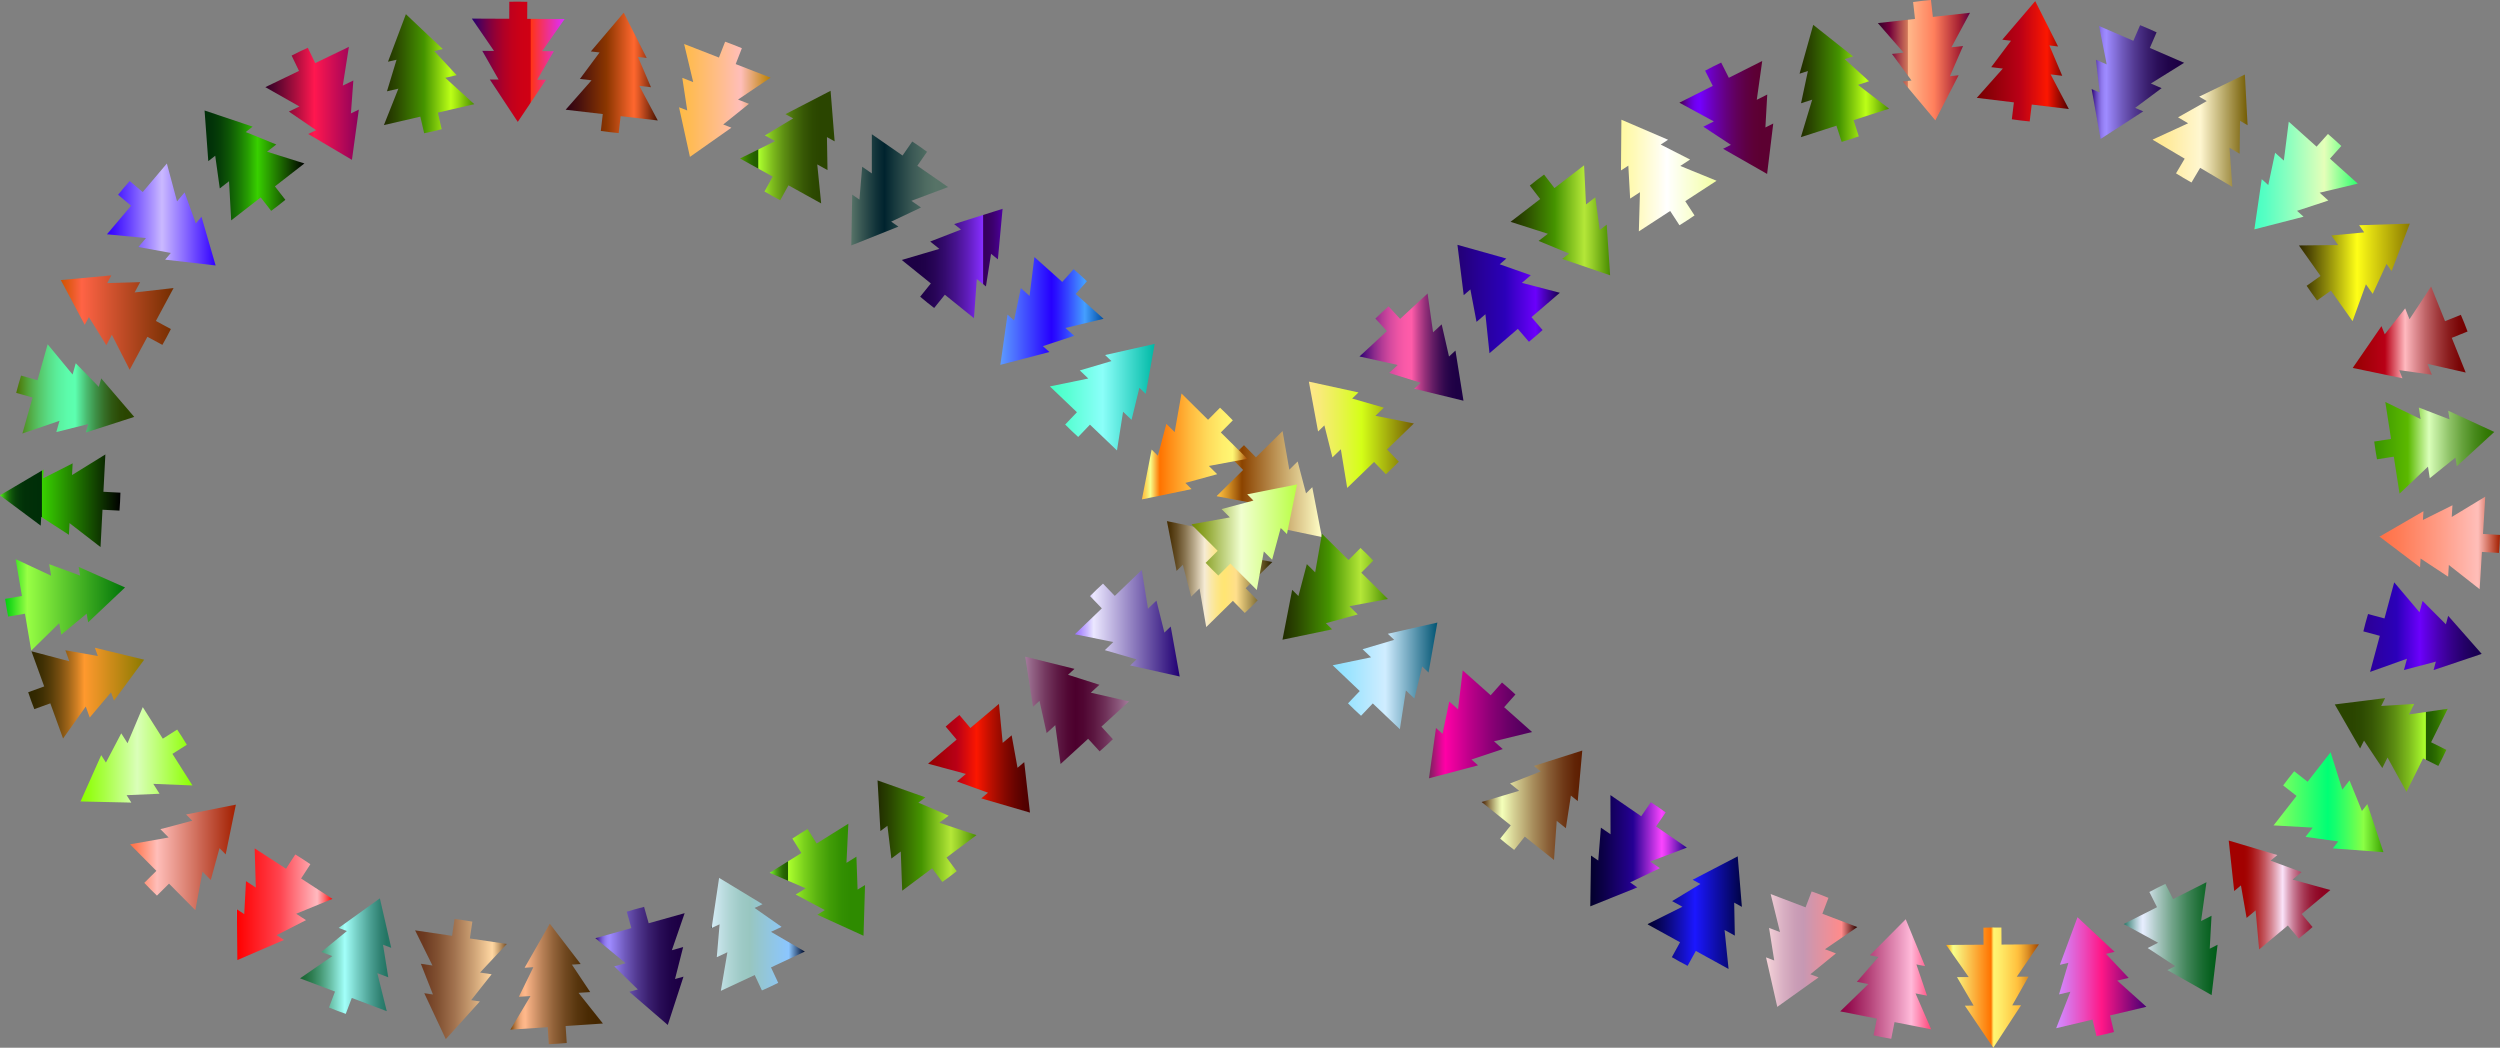 <?xml version="1.0" encoding="utf-8"?>
<svg version="1.1" id="Layer_1" xmlns="http://www.w3.org/2000/svg" xmlns:xlink="http://www.w3.org/1999/xlink" x="0px" y="0px"
	 viewBox="0 0 5000 2095.46" enable-background="new 0 0 5000 2095.46" xml:space="preserve">
<rect x="0" y="0" width="5000" height="2095.46" fill="#808080" stroke="none"/>
<g>
	<linearGradient id="SVGID_1_" gradientUnits="userSpaceOnUse" x1="56.393" y1="1386.215" x2="288.342" y2="1386.215">
		<stop  offset="0" style="stop-color:#2E2600"/>
		<stop  offset="0.059" style="stop-color:#332901"/>
		<stop  offset="0.126" style="stop-color:#403004"/>
		<stop  offset="0.197" style="stop-color:#573D09"/>
		<stop  offset="0.27" style="stop-color:#774E10"/>
		<stop  offset="0.346" style="stop-color:#A06519"/>
		<stop  offset="0.422" style="stop-color:#D18024"/>
		<stop  offset="0.485" style="stop-color:#FF992E"/>
		<stop  offset="1" style="stop-color:#8B7A00"/>
	</linearGradient>
	<path fill="url(#SVGID_1_)" d="M126.143,1476.951l-25.481-70.291l-32.013,11.605c-7.835-20.647-5.04-12.937-12.256-33.808
		l32.013-11.605l-25.481-70.291l75.807,19.994l-7.988-22.035l64.994,11.484l-5.991-16.526l98.596,23.913l-60.289,81.76
		l-5.991-16.526l-42.548,50.434l-7.988-22.035L126.143,1476.951z"/>
	<linearGradient id="SVGID_2_" gradientUnits="userSpaceOnUse" x1="161.072" y1="1509.723" x2="384.92" y2="1509.723">
		<stop  offset="0" style="stop-color:#FFA48B"/>
		<stop  offset="0" style="stop-color:#FF815C"/>
		<stop  offset="0.003" style="stop-color:#8CFF00"/>
		<stop  offset="0.074" style="stop-color:#94FF13"/>
		<stop  offset="0.219" style="stop-color:#A9FF46"/>
		<stop  offset="0.423" style="stop-color:#CBFF96"/>
		<stop  offset="0.506" style="stop-color:#DAFFB9"/>
		<stop  offset="1" style="stop-color:#8CFF00"/>
	</linearGradient>
	<path fill="url(#SVGID_2_)" d="M384.919,1570.89l-40.047-63.138l28.755-18.239c-11.549-18.823-7.156-11.897-19.261-30.367
		l-28.755,18.239l-40.047-63.138l-30.522,72.214l-12.554-19.792l-30.646,58.454l-9.415-14.844l-41.354,92.644l101.559,2.274
		l-9.415-14.844l65.923-2.837l-12.554-19.792L384.919,1570.89z"/>
	<linearGradient id="SVGID_3_" gradientUnits="userSpaceOnUse" x1="260.105" y1="1714.815" x2="471.759" y2="1714.815">
		<stop  offset="0" style="stop-color:#FFA48B"/>
		<stop  offset="0" style="stop-color:#FF815C"/>
		<stop  offset="0.003" style="stop-color:#FF7045"/>
		<stop  offset="0.057" style="stop-color:#FF7D58"/>
		<stop  offset="0.165" style="stop-color:#FF9F8A"/>
		<stop  offset="0.256" style="stop-color:#FFBEB9"/>
		<stop  offset="1" style="stop-color:#A21F00"/>
	</linearGradient>
	<path fill="url(#SVGID_3_)" d="M390.699,1820.365l-52.638-53.097l-24.182,23.973c-15.78-15.45-10.006-9.625-25.317-25.538
		l24.182-23.974l-52.638-53.097l77.196-13.681l-16.501-16.645l63.809-16.865l-12.376-12.484l99.525-19.693l-20.391,99.517
		l-12.376-12.484l-17.441,63.637l-16.501-16.645L390.699,1820.365z"/>
	<linearGradient id="SVGID_4_" gradientUnits="userSpaceOnUse" x1="473.737" y1="1808.409" x2="664.894" y2="1808.409">
		<stop  offset="0" style="stop-color:#8BBCFF"/>
		<stop  offset="0" style="stop-color:#5C9CFF"/>
		<stop  offset="0.003" style="stop-color:#FF0000"/>
		<stop  offset="0.35" style="stop-color:#FF343D"/>
		<stop  offset="0.454" style="stop-color:#FF4550"/>
		<stop  offset="0.84" style="stop-color:#FFB9BF"/>
		<stop  offset="0.86" style="stop-color:#FFA8AE"/>
		<stop  offset="0.902" style="stop-color:#FF7C80"/>
		<stop  offset="0.959" style="stop-color:#FF3637"/>
		<stop  offset="1" style="stop-color:#FF0000"/>
	</linearGradient>
	<path fill="url(#SVGID_4_)" d="M664.894,1797.752l-62.704-40.723l18.547-28.558c-18.339-12.303-11.461-7.836-30.158-19.586
		l-18.547,28.558l-62.704-40.723l2.325,78.365l-19.656-12.766l-3.518,65.907l-14.742-9.574l0.987,101.45l93.279-40.229
		l-14.742-9.574l58.752-30.035l-19.656-12.766L664.894,1797.752z"/>
	<linearGradient id="SVGID_5_" gradientUnits="userSpaceOnUse" x1="600.072" y1="1912.215" x2="782.466" y2="1912.215">
		<stop  offset="0.003" style="stop-color:#1A6633"/>
		<stop  offset="0.053" style="stop-color:#1F6C3B"/>
		<stop  offset="0.13" style="stop-color:#2E7D51"/>
		<stop  offset="0.224" style="stop-color:#469874"/>
		<stop  offset="0.332" style="stop-color:#68BEA5"/>
		<stop  offset="0.451" style="stop-color:#92EEE3"/>
		<stop  offset="0.491" style="stop-color:#A2FFFA"/>
		<stop  offset="0.61" style="stop-color:#7BD4CB"/>
		<stop  offset="0.767" style="stop-color:#4CA194"/>
		<stop  offset="0.884" style="stop-color:#2F8171"/>
		<stop  offset="0.948" style="stop-color:#247564"/>
	</linearGradient>
	<path fill="url(#SVGID_5_)" d="M773.541,2022.388l-69.92-26.483l-12.062,31.844c-20.766-7.513-13.097-4.609-33.629-12.738
		l12.061-31.844l-69.92-26.483l64.569-44.466l-21.918-8.302l51.068-41.811l-16.439-6.227l82.394-59.197l22.72,99.011l-16.439-6.226
		l10.523,65.139l-21.918-8.302L773.541,2022.388z"/>
	<linearGradient id="SVGID_6_" gradientUnits="userSpaceOnUse" x1="830.2" y1="1958.11" x2="1013.692" y2="1958.11">
		<stop  offset="0.003" style="stop-color:#66331A"/>
		<stop  offset="0.101" style="stop-color:#6D3B21"/>
		<stop  offset="0.252" style="stop-color:#825132"/>
		<stop  offset="0.438" style="stop-color:#A37450"/>
		<stop  offset="0.648" style="stop-color:#D0A578"/>
		<stop  offset="0.84" style="stop-color:#FFD7A2"/>
		<stop  offset="0.865" style="stop-color:#F0C894"/>
		<stop  offset="0.914" style="stop-color:#C8A06F"/>
		<stop  offset="0.982" style="stop-color:#875F35"/>
		<stop  offset="1" style="stop-color:#754D24"/>
	</linearGradient>
	<path fill="url(#SVGID_6_)" d="M1013.692,1887.888l-73.96-10.957l4.99-33.684c-21.794-3.562-13.682-2.36-35.572-5.27l-4.99,33.684
		l-73.96-10.957l34.705,70.299l-23.185-3.435l24.211,61.4l-17.389-2.576l43.089,91.85l68.099-75.378l-17.389-2.576l40.939-51.748
		l-23.185-3.435L1013.692,1887.888z"/>
	<linearGradient id="SVGID_7_" gradientUnits="userSpaceOnUse" x1="1020.738" y1="1967.9" x2="1205.828" y2="1967.9">
		<stop  offset="0" style="stop-color:#733E00"/>
		<stop  offset="0.018" style="stop-color:#8E551B"/>
		<stop  offset="0.049" style="stop-color:#B67943"/>
		<stop  offset="0.079" style="stop-color:#D69462"/>
		<stop  offset="0.108" style="stop-color:#EDA879"/>
		<stop  offset="0.136" style="stop-color:#FAB486"/>
		<stop  offset="0.161" style="stop-color:#FFB88B"/>
		<stop  offset="0.2" style="stop-color:#EFAB7F"/>
		<stop  offset="0.335" style="stop-color:#BB8359"/>
		<stop  offset="0.468" style="stop-color:#916239"/>
		<stop  offset="0.596" style="stop-color:#704820"/>
		<stop  offset="0.719" style="stop-color:#58360E"/>
		<stop  offset="0.832" style="stop-color:#4A2B04"/>
		<stop  offset="0.929" style="stop-color:#452700"/>
	</linearGradient>
	<path fill="url(#SVGID_7_)" d="M1205.828,2047.059l-74.604,4.936l2.248,33.977c-22.011,1.786-13.828,1.245-35.882,2.374
		l-2.248-33.977l-74.604,4.936l40.28-67.26l-23.387,1.547l29.099-59.239l-17.54,1.161l50.38-88.062l61.776,80.641l-17.54,1.161
		l36.618,54.891l-23.387,1.547L1205.828,2047.059z"/>
	<linearGradient id="SVGID_8_" gradientUnits="userSpaceOnUse" x1="1190.693" y1="1931.813" x2="1369.311" y2="1931.813">
		<stop  offset="0" style="stop-color:#2B0073"/>
		<stop  offset="0.018" style="stop-color:#411B8E"/>
		<stop  offset="0.049" style="stop-color:#6243B6"/>
		<stop  offset="0.079" style="stop-color:#7C62D6"/>
		<stop  offset="0.108" style="stop-color:#8F79ED"/>
		<stop  offset="0.136" style="stop-color:#9A86FA"/>
		<stop  offset="0.161" style="stop-color:#9E8BFF"/>
		<stop  offset="0.2" style="stop-color:#937FEF"/>
		<stop  offset="0.335" style="stop-color:#6F59BB"/>
		<stop  offset="0.468" style="stop-color:#523991"/>
		<stop  offset="0.596" style="stop-color:#3B2070"/>
		<stop  offset="0.719" style="stop-color:#2A0E58"/>
		<stop  offset="0.832" style="stop-color:#20044A"/>
		<stop  offset="0.929" style="stop-color:#1D0045"/>
	</linearGradient>
	<path fill="url(#SVGID_8_)" d="M1369.311,1826.327l-71.995,20.17l-9.186-32.789c-21.351,5.64-13.454,3.427-34.627,9.701
		l9.186,32.789l-71.995,20.17l60.366,50.024l-22.569,6.323l47.153,46.181l-16.927,4.742l76.811,66.28l31.423-96.602l-16.927,4.742
		l16.266-63.948l-22.569,6.323L1369.311,1826.327z"/>
	<linearGradient id="SVGID_9_" gradientUnits="userSpaceOnUse" x1="1423.254" y1="1868.737" x2="1609.704" y2="1868.737">
		<stop  offset="0" style="stop-color:#003945"/>
		<stop  offset="3.021906e-04" style="stop-color:#0A414D"/>
		<stop  offset="8.149197e-04" style="stop-color:#255864"/>
		<stop  offset="0.002" style="stop-color:#507D88"/>
		<stop  offset="0.002" style="stop-color:#8DB0BA"/>
		<stop  offset="0.003" style="stop-color:#D4ECF6"/>
		<stop  offset="0.036" style="stop-color:#CDE7EF"/>
		<stop  offset="0.186" style="stop-color:#B0D5D5"/>
		<stop  offset="0.316" style="stop-color:#9ECAC6"/>
		<stop  offset="0.41" style="stop-color:#98C6C0"/>
		<stop  offset="0.827" style="stop-color:#8BC6FF"/>
		<stop  offset="0.994" style="stop-color:#000D2E"/>
	</linearGradient>
	<path fill="url(#SVGID_9_)" d="M1609.704,1903.128l-67.72,31.689l14.432,30.842c-19.86,9.657-12.432,6.181-32.571,15.241
		l-14.432-30.842l-67.72,31.689l13.108-77.296l-21.229,9.934l5.603-65.762l-15.922,7.45l14.965-100.345l86.842,52.706l-15.922,7.45
		l54.05,37.848l-21.229,9.934L1609.704,1903.128z"/>
	<linearGradient id="SVGID_10_" gradientUnits="userSpaceOnUse" x1="1539.308" y1="1759.454" x2="1730.077" y2="1759.454">
		<stop  offset="0" style="stop-color:#80FF2E"/>
		<stop  offset="0.034" style="stop-color:#63CE20"/>
		<stop  offset="0.068" style="stop-color:#4BA515"/>
		<stop  offset="0.101" style="stop-color:#39850C"/>
		<stop  offset="0.132" style="stop-color:#2C6E05"/>
		<stop  offset="0.162" style="stop-color:#246101"/>
		<stop  offset="0.188" style="stop-color:#215C00"/>
		<stop  offset="0.198" style="stop-color:#ACFF2E"/>
		<stop  offset="0.222" style="stop-color:#A4F82B"/>
		<stop  offset="0.363" style="stop-color:#7AD11C"/>
		<stop  offset="0.5" style="stop-color:#59B210"/>
		<stop  offset="0.63" style="stop-color:#419D07"/>
		<stop  offset="0.752" style="stop-color:#339002"/>
		<stop  offset="0.855" style="stop-color:#2E8B00"/>
	</linearGradient>
	<path fill="url(#SVGID_10_)" d="M1696.7,1647.412l-63.44,39.567l-18.02-28.893c-18.91,11.406-11.951,7.066-30.512,19.03
		l18.02,28.893l-63.44,39.567l71.98,31.07l-19.887,12.403l58.22,31.089l-14.915,9.302l92.328,42.056l3.045-101.539l-14.915,9.302
		l-2.337-65.943l-19.887,12.403L1696.7,1647.412z"/>
	<linearGradient id="SVGID_11_" gradientUnits="userSpaceOnUse" x1="1755.069" y1="1671.097" x2="1952.926" y2="1671.097">
		<stop  offset="0" style="stop-color:#212B00"/>
		<stop  offset="0.141" style="stop-color:#2B4900"/>
		<stop  offset="0.444" style="stop-color:#459400"/>
		<stop  offset="0.741" style="stop-color:#B4E738"/>
		<stop  offset="0.817" style="stop-color:#98CF2A"/>
		<stop  offset="0.98" style="stop-color:#519405"/>
		<stop  offset="1" style="stop-color:#488C00"/>
	</linearGradient>
	<path fill="url(#SVGID_11_)" d="M1952.926,1670.28l-59.868,44.787l20.398,27.266c-17.484,13.491-10.917,8.578-28.795,21.541
		l-20.398-27.266l-59.868,44.787l-2.871-78.347l-18.767,14.04l-7.876-65.529l-14.076,10.53l-5.736-101.292l95.739,33.961
		l-14.076,10.53l60.613,26.077l-18.767,14.04L1952.926,1670.28z"/>
	<linearGradient id="SVGID_12_" gradientUnits="userSpaceOnUse" x1="1856.152" y1="1516.477" x2="2059.944" y2="1516.477">
		<stop  offset="0" style="stop-color:#940000"/>
		<stop  offset="0.035" style="stop-color:#990003"/>
		<stop  offset="0.281" style="stop-color:#B90016"/>
		<stop  offset="0.478" style="stop-color:#FC1700"/>
		<stop  offset="0.506" style="stop-color:#EE1500"/>
		<stop  offset="0.633" style="stop-color:#B50E00"/>
		<stop  offset="0.75" style="stop-color:#880800"/>
		<stop  offset="0.854" style="stop-color:#680400"/>
		<stop  offset="0.941" style="stop-color:#540100"/>
		<stop  offset="1" style="stop-color:#4D0000"/>
	</linearGradient>
	<path fill="url(#SVGID_12_)" d="M1997.9,1407.752l-57.134,48.227l-21.964-26.021c-17.086,13.991-10.819,8.701-27.48,23.195
		l21.964,26.021l-57.134,48.227l75.681,20.464l-17.91,15.118l62.065,22.45l-13.433,11.339l97.39,28.43l-11.497-100.932
		l-13.433,11.339l-11.737-64.932l-17.91,15.118L1997.9,1407.752z"/>
	<linearGradient id="SVGID_13_" gradientUnits="userSpaceOnUse" x1="2050.348" y1="1420.662" x2="2258.002" y2="1420.662">
		<stop  offset="0" style="stop-color:#A37B9B"/>
		<stop  offset="0.066" style="stop-color:#926385"/>
		<stop  offset="0.196" style="stop-color:#74385F"/>
		<stop  offset="0.314" style="stop-color:#5E1A44"/>
		<stop  offset="0.414" style="stop-color:#510733"/>
		<stop  offset="0.485" style="stop-color:#4C002D"/>
		<stop  offset="0.561" style="stop-color:#500632"/>
		<stop  offset="0.663" style="stop-color:#5C1741"/>
		<stop  offset="0.778" style="stop-color:#70325A"/>
		<stop  offset="0.904" style="stop-color:#8B597C"/>
		<stop  offset="1" style="stop-color:#A37B9B"/>
	</linearGradient>
	<path fill="url(#SVGID_13_)" d="M2258.002,1402.836l-55.18,50.452l22.978,25.131c-16.074,15.143-10.021,9.609-26.54,24.265
		l-22.977-25.131l-55.179,50.451l-10.553-77.686l-17.298,15.815l-14.275-64.438l-12.973,11.862l-15.658-100.239l98.612,24.393
		l-12.973,11.862l62.881,19.997l-17.298,15.815L2258.002,1402.836z"/>
	<linearGradient id="SVGID_14_" gradientUnits="userSpaceOnUse" x1="2149.74" y1="1246.509" x2="2359.393" y2="1246.509">
		<stop  offset="0" style="stop-color:#B0FF8B"/>
		<stop  offset="0" style="stop-color:#8CFF5C"/>
		<stop  offset="0.003" style="stop-color:#9A73FF"/>
		<stop  offset="0.04" style="stop-color:#A886FF"/>
		<stop  offset="0.116" style="stop-color:#CAB8FF"/>
		<stop  offset="0.179" style="stop-color:#EBE7FF"/>
		<stop  offset="1" style="stop-color:#210073"/>
	</linearGradient>
	<path fill="url(#SVGID_14_)" d="M2283.511,1140.001l-53.919,51.796l-23.59-24.557c-16.152,15.06-10.238,9.378-25.933,24.912
		l23.59,24.557l-53.919,51.796l76.839,15.562l-16.903,16.237l63.379,18.418l-12.677,12.178l99.015,22.117l-17.955-99.985
		l-12.677,12.178l-15.883-64.044l-16.902,16.237L2283.511,1140.001z"/>
	<linearGradient id="SVGID_15_" gradientUnits="userSpaceOnUse" x1="2333.831" y1="1148.167" x2="2544.646" y2="1148.167">
		<stop  offset="0" style="stop-color:#452C00"/>
		<stop  offset="0.035" style="stop-color:#4D350A"/>
		<stop  offset="0.095" style="stop-color:#644D25"/>
		<stop  offset="0.171" style="stop-color:#887450"/>
		<stop  offset="0.262" style="stop-color:#BAAB8D"/>
		<stop  offset="0.358" style="stop-color:#F6EBD4"/>
		<stop  offset="0.363" style="stop-color:#F6EBD0"/>
		<stop  offset="0.42" style="stop-color:#FAE8A8"/>
		<stop  offset="0.472" style="stop-color:#FDE68B"/>
		<stop  offset="0.517" style="stop-color:#FEE579"/>
		<stop  offset="0.549" style="stop-color:#FFE573"/>
		<stop  offset="0.657" style="stop-color:#FFDF8B"/>
		<stop  offset="0.994" style="stop-color:#2E2400"/>
	</linearGradient>
	<path fill="url(#SVGID_15_)" d="M2544.646,1124.001l-53.281,52.452l23.889,24.266c-15.505,15.725-9.66,9.972-25.626,25.228
		l-23.889-24.266l-53.281,52.452l-13.411-77.244l-16.703,16.443l-16.641-63.868l-12.527,12.332l-19.344-99.593l99.445,20.74
		l-12.527,12.332l63.575,17.664l-16.702,16.443L2544.646,1124.001z"/>
	<linearGradient id="SVGID_16_" gradientUnits="userSpaceOnUse" x1="2433.06" y1="968.12" x2="2643.812" y2="968.12">
		<stop  offset="0" style="stop-color:#FC9C01"/>
		<stop  offset="0" style="stop-color:#2B1400"/>
		<stop  offset="0" style="stop-color:#2E2500"/>
		<stop  offset="0.003" style="stop-color:#FFBF3D"/>
		<stop  offset="0.041" style="stop-color:#F3B237"/>
		<stop  offset="0.111" style="stop-color:#D39026"/>
		<stop  offset="0.204" style="stop-color:#A15A0B"/>
		<stop  offset="0.241" style="stop-color:#8B4300"/>
		<stop  offset="1" style="stop-color:#FFFFC7"/>
	</linearGradient>
	<path fill="url(#SVGID_16_)" d="M2565.12,862.124l-53.229,52.505l-23.913-24.243c-15.952,15.272-10.113,9.513-25.602,25.253
		l23.913,24.243l-53.229,52.505l77.038,14.544l-16.686,16.459l63.617,17.578l-12.515,12.344l99.298,20.806l-19.276-99.739
		l-12.515,12.344l-16.728-63.828l-16.686,16.459L2565.12,862.124z"/>
	<linearGradient id="SVGID_17_" gradientUnits="userSpaceOnUse" x1="2617.707" y1="869.525" x2="2827.763" y2="869.525">
		<stop  offset="0" style="stop-color:#FFA48B"/>
		<stop  offset="0" style="stop-color:#FF815C"/>
		<stop  offset="0.003" style="stop-color:#FFE78B"/>
		<stop  offset="0.109" style="stop-color:#F8EB78"/>
		<stop  offset="0.323" style="stop-color:#E5F546"/>
		<stop  offset="0.503" style="stop-color:#D4FF17"/>
		<stop  offset="1" style="stop-color:#735C03"/>
	</linearGradient>
	<path fill="url(#SVGID_17_)" d="M2827.763,846.931l-53.76,51.962l23.665,24.484c-15.648,15.583-9.751,9.883-25.857,24.992
		l-23.665-24.484l-53.76,51.962l-12.702-77.363l-16.853,16.289l-16.055-64.018l-12.639,12.217l-18.431-99.766l99.25,21.65
		l-12.639,12.217l63.411,18.246l-16.853,16.289L2827.763,846.931z"/>
	<linearGradient id="SVGID_18_" gradientUnits="userSpaceOnUse" x1="2718.949" y1="694.215" x2="2926.946" y2="694.215">
		<stop  offset="0" style="stop-color:#2B0073"/>
		<stop  offset="0.068" style="stop-color:#5C157F"/>
		<stop  offset="0.146" style="stop-color:#8D2B8C"/>
		<stop  offset="0.223" style="stop-color:#B63C96"/>
		<stop  offset="0.298" style="stop-color:#D64A9F"/>
		<stop  offset="0.371" style="stop-color:#ED54A4"/>
		<stop  offset="0.44" style="stop-color:#FA5AA8"/>
		<stop  offset="0.5" style="stop-color:#FF5CA9"/>
		<stop  offset="0.565" style="stop-color:#C74590"/>
		<stop  offset="0.632" style="stop-color:#943079"/>
		<stop  offset="0.699" style="stop-color:#691F67"/>
		<stop  offset="0.763" style="stop-color:#481158"/>
		<stop  offset="0.824" style="stop-color:#30084D"/>
		<stop  offset="0.881" style="stop-color:#220247"/>
		<stop  offset="0.929" style="stop-color:#1D0045"/>
	</linearGradient>
	<path fill="url(#SVGID_18_)" d="M2855.156,587l-54.901,50.755l-23.116-25.004c-16.438,14.748-10.416,9.181-26.405,24.411
		l23.115,25.004l-54.901,50.755l76.527,17.03l-17.21,15.911l63.014,19.627l-12.907,11.933l98.573,24.008l-16.038-100.31
		L2898,713.052l-14.654-64.336l-17.21,15.911L2855.156,587z"/>
	<linearGradient id="SVGID_19_" gradientUnits="userSpaceOnUse" x1="2914.879" y1="598.031" x2="3119.669" y2="598.031">
		<stop  offset="0" style="stop-color:#230075"/>
		<stop  offset="0.233" style="stop-color:#270099"/>
		<stop  offset="0.466" style="stop-color:#2B00B9"/>
		<stop  offset="0.765" style="stop-color:#6C00FC"/>
		<stop  offset="0.772" style="stop-color:#6602F6"/>
		<stop  offset="1" style="stop-color:#17004D"/>
	</linearGradient>
	<path fill="url(#SVGID_19_)" d="M3119.669,585.536l-56.712,48.723l22.19,25.828c-16.534,14.639-10.313,9.295-27.276,23.434
		l-22.19-25.828l-56.711,48.723l-8.148-77.975l-17.778,15.274l-12.277-64.848l-13.333,11.455l-12.554-100.675l97.812,27.427
		l-13.333,11.455l62.233,21.93l-17.778,15.274L3119.669,585.536z"/>
	<linearGradient id="SVGID_20_" gradientUnits="userSpaceOnUse" x1="3021.117" y1="440.612" x2="3220.236" y2="440.612">
		<stop  offset="0" style="stop-color:#212B00"/>
		<stop  offset="0.141" style="stop-color:#2B4900"/>
		<stop  offset="0.444" style="stop-color:#459400"/>
		<stop  offset="0.741" style="stop-color:#B4E738"/>
		<stop  offset="0.817" style="stop-color:#98CF2A"/>
		<stop  offset="0.98" style="stop-color:#519405"/>
		<stop  offset="1" style="stop-color:#488C00"/>
	</linearGradient>
	<path fill="url(#SVGID_20_)" d="M3168.175,330.585l-59.275,45.57l-20.754-26.996c-17.706,13.197-11.205,8.199-28.509,21.918
		l20.754,26.996l-59.275,45.57l74.669,23.895l-18.582,14.285l60.976,25.258l-13.936,10.714l95.991,32.843l-6.881-101.351
		l-13.936,10.714l-8.762-65.399l-18.582,14.285L3168.175,330.585z"/>
	<linearGradient id="SVGID_21_" gradientUnits="userSpaceOnUse" x1="3241.947" y1="351.086" x2="3433.129" y2="351.086">
		<stop  offset="0" style="stop-color:#FFA48B"/>
		<stop  offset="0" style="stop-color:#FF815C"/>
		<stop  offset="0.003" style="stop-color:#FFF9A2"/>
		<stop  offset="0.126" style="stop-color:#FFFAB5"/>
		<stop  offset="0.374" style="stop-color:#FFFDE7"/>
		<stop  offset="0.481" style="stop-color:#FFFFFF"/>
		<stop  offset="1" style="stop-color:#F3FFA2"/>
	</linearGradient>
	<path fill="url(#SVGID_21_)" d="M3433.129,361.529l-62.653,40.801l18.582,28.534c-18.324,12.326-11.451,7.85-30.134,19.624
		l-18.582-28.534l-62.653,40.801l2.228-78.368l-19.64,12.79l-3.6-65.902l-14.73,9.593l0.86-101.451l93.329,40.113l-14.73,9.593
		l58.789,29.961l-19.64,12.79L3433.129,361.529z"/>
	<linearGradient id="SVGID_22_" gradientUnits="userSpaceOnUse" x1="3358.758" y1="234.927" x2="3546.51" y2="234.927">
		<stop  offset="0" style="stop-color:#450039"/>
		<stop  offset="0.022" style="stop-color:#4D005C"/>
		<stop  offset="0.058" style="stop-color:#59008D"/>
		<stop  offset="0.093" style="stop-color:#6200B6"/>
		<stop  offset="0.127" style="stop-color:#6900D6"/>
		<stop  offset="0.16" style="stop-color:#6F00ED"/>
		<stop  offset="0.192" style="stop-color:#7200FA"/>
		<stop  offset="0.219" style="stop-color:#7300FF"/>
		<stop  offset="0.287" style="stop-color:#6F00DB"/>
		<stop  offset="0.396" style="stop-color:#6900A8"/>
		<stop  offset="0.503" style="stop-color:#64007D"/>
		<stop  offset="0.606" style="stop-color:#61005C"/>
		<stop  offset="0.704" style="stop-color:#5E0044"/>
		<stop  offset="0.796" style="stop-color:#5D0036"/>
		<stop  offset="0.874" style="stop-color:#5C0031"/>
	</linearGradient>
	<path fill="url(#SVGID_22_)" d="M3524.445,121.969l-66.783,33.618l-15.311-30.415c-19.871,9.634-12.546,5.947-32.12,16.169
		l15.311,30.415l-66.783,33.618l68.847,37.503l-20.935,10.538l55.143,36.268l-15.701,7.904l88.108,50.299l12.29-100.838
		l-15.701,7.904l3.685-65.881l-20.935,10.538L3524.445,121.969z"/>
	<linearGradient id="SVGID_23_" gradientUnits="userSpaceOnUse" x1="3599.112" y1="166.736" x2="3778.237" y2="166.736">
		<stop  offset="0" style="stop-color:#212B00"/>
		<stop  offset="0.141" style="stop-color:#2B4900"/>
		<stop  offset="0.444" style="stop-color:#459400"/>
		<stop  offset="0.741" style="stop-color:#BCFF17"/>
		<stop  offset="0.812" style="stop-color:#A0E311"/>
		<stop  offset="0.965" style="stop-color:#599D03"/>
		<stop  offset="1" style="stop-color:#488C00"/>
	</linearGradient>
	<path fill="url(#SVGID_23_)" d="M3778.237,217.327l-71.143,22.995l10.473,32.401c-20.909,7.104-13.106,4.582-34.217,11.06
		l-10.473-32.401l-71.143,22.995l22.646-75.057l-22.302,7.208l13.761-64.55l-16.726,5.406l27.363-97.695l79.59,63.125l-16.727,5.406
		l48.907,44.294l-22.302,7.208L3778.237,217.327z"/>
	<linearGradient id="SVGID_24_" gradientUnits="userSpaceOnUse" x1="3755.687" y1="120.379" x2="3940.031" y2="120.379">
		<stop  offset="0" style="stop-color:#2E0029"/>
		<stop  offset="0.127" style="stop-color:#73003A"/>
		<stop  offset="0.32" style="stop-color:#D07659"/>
		<stop  offset="0.333" style="stop-color:#FFB78A"/>
		<stop  offset="0.611" style="stop-color:#FF7F5C"/>
		<stop  offset="0.883" style="stop-color:#A62133"/>
		<stop  offset="1" style="stop-color:#5C0044"/>
		<stop  offset="1" style="stop-color:#721629"/>
	</linearGradient>
	<path fill="url(#SVGID_24_)" d="M3940.031,25.523l-74.303,8.317L3861.939,0c-21.981,2.129-13.831,1.217-35.737,4l3.788,33.84
		l-74.303,8.317l51.526,59.089l-23.292,2.607l39.104,53.169l-17.469,1.955l65.14,77.78l46.563-90.284l-17.469,1.955l26.347-60.495
		l-23.292,2.607L3940.031,25.523z"/>
	<linearGradient id="SVGID_25_" gradientUnits="userSpaceOnUse" x1="3953.565" y1="122.557" x2="4137.7" y2="122.557">
		<stop  offset="0" style="stop-color:#750000"/>
		<stop  offset="0.233" style="stop-color:#99000C"/>
		<stop  offset="0.466" style="stop-color:#B90016"/>
		<stop  offset="0.765" style="stop-color:#FC1700"/>
		<stop  offset="0.772" style="stop-color:#F61502"/>
		<stop  offset="1" style="stop-color:#4D0000"/>
	</linearGradient>
	<path fill="url(#SVGID_25_)" d="M4137.7,218.122l-74.219-9.035l-4.115,33.802c-21.959-2.342-13.818-1.35-35.697-4.346l4.115-33.802
		l-74.219-9.035l52.094-58.588l-23.266-2.832l39.616-52.788l-17.449-2.124l65.889-77.147l45.688,90.73l-17.45-2.124l25.762,60.747
		l-23.266-2.832L4137.7,218.122z"/>
	<linearGradient id="SVGID_26_" gradientUnits="userSpaceOnUse" x1="4183.285" y1="164.156" x2="4368.282" y2="164.156">
		<stop  offset="0" style="stop-color:#2B0073"/>
		<stop  offset="0.018" style="stop-color:#411B8E"/>
		<stop  offset="0.049" style="stop-color:#6243B6"/>
		<stop  offset="0.079" style="stop-color:#7C62D6"/>
		<stop  offset="0.108" style="stop-color:#8F79ED"/>
		<stop  offset="0.136" style="stop-color:#9A86FA"/>
		<stop  offset="0.161" style="stop-color:#9E8BFF"/>
		<stop  offset="0.2" style="stop-color:#937FEF"/>
		<stop  offset="0.335" style="stop-color:#6F59BB"/>
		<stop  offset="0.468" style="stop-color:#523991"/>
		<stop  offset="0.596" style="stop-color:#3B2070"/>
		<stop  offset="0.719" style="stop-color:#2A0E58"/>
		<stop  offset="0.832" style="stop-color:#20044A"/>
		<stop  offset="0.929" style="stop-color:#1D0045"/>
	</linearGradient>
	<path fill="url(#SVGID_26_)" d="M4368.282,125.604l-68.615-29.7l13.526-31.25c-20.134-9.074-12.607-5.816-33.001-14.285
		l-13.527,31.25l-68.615-29.7l15.357,76.88l-21.51-9.31l7.519,65.571l-16.132-6.983l17.885,99.866l85.268-55.216l-16.132-6.983
		l52.922-39.409l-21.509-9.31L4368.282,125.604z"/>
	<linearGradient id="SVGID_27_" gradientUnits="userSpaceOnUse" x1="4305.009" y1="261.4" x2="4495.156" y2="261.4">
		<stop  offset="0" style="stop-color:#FFA48B"/>
		<stop  offset="0" style="stop-color:#FF815C"/>
		<stop  offset="0.003" style="stop-color:#FFE78B"/>
		<stop  offset="0.169" style="stop-color:#FFEB9E"/>
		<stop  offset="0.503" style="stop-color:#FFF7D0"/>
		<stop  offset="1" style="stop-color:#735C03"/>
	</linearGradient>
	<path fill="url(#SVGID_27_)" d="M4464.656,373.766l-64.349-38.071l-17.339,29.307c-19.172-10.96-12.113-6.784-30.949-18.311
		l17.339-29.307l-64.349-38.071l71.232-32.746l-20.172-11.934l57.476-32.443l-15.129-8.951l91.317-44.206l5.421,101.439
		l-15.129-8.951l-0.792,65.979l-20.172-11.934L4464.656,373.766z"/>
	<linearGradient id="SVGID_28_" gradientUnits="userSpaceOnUse" x1="4508.749" y1="351.031" x2="4715.564" y2="351.031">
		<stop  offset="0" style="stop-color:#B0FF8B"/>
		<stop  offset="0" style="stop-color:#8CFF5C"/>
		<stop  offset="0.003" style="stop-color:#45FFC4"/>
		<stop  offset="0.111" style="stop-color:#58FFC3"/>
		<stop  offset="0.33" style="stop-color:#8BFFBF"/>
		<stop  offset="0.64" style="stop-color:#DBFFBA"/>
		<stop  offset="0.676" style="stop-color:#E5FFB9"/>
		<stop  offset="1" style="stop-color:#2EFF6D"/>
	</linearGradient>
	<path fill="url(#SVGID_28_)" d="M4715.564,367.258l-55.645-49.938l22.744-25.343c-16.214-14.993-10.11-9.516-26.763-24.018
		l-22.744,25.343l-55.645-49.938l-9.832,77.78l-17.443-15.654l-13.676,64.568l-13.083-11.741l-14.728,100.38l98.381-25.306
		l-13.083-11.741l62.693-20.579l-17.444-15.654L4715.564,367.258z"/>
	<linearGradient id="SVGID_29_" gradientUnits="userSpaceOnUse" x1="4597.85" y1="544.784" x2="4819.647" y2="544.784">
		<stop  offset="0" style="stop-color:#2E2600"/>
		<stop  offset="0.098" style="stop-color:#504904"/>
		<stop  offset="0.312" style="stop-color:#A5A20D"/>
		<stop  offset="0.525" style="stop-color:#FFFF17"/>
		<stop  offset="0.652" style="stop-color:#DFDA11"/>
		<stop  offset="1" style="stop-color:#8B7A00"/>
	</linearGradient>
	<path fill="url(#SVGID_29_)" d="M4705.094,642.267l-43.227-61.005l-27.784,19.687c-13.035-17.826-8.293-11.135-20.791-29.341
		l27.784-19.687l-43.227-61.005l78.395-0.847l-13.551-19.124l65.71-6.182l-10.163-14.343l101.406-3.119l-36.421,94.831
		l-10.163-14.343l-27.632,59.919l-13.551-19.124L4705.094,642.267z"/>
	<linearGradient id="SVGID_30_" gradientUnits="userSpaceOnUse" x1="4705.463" y1="664.779" x2="4935.095" y2="664.779">
		<stop  offset="0" style="stop-color:#940000"/>
		<stop  offset="0.035" style="stop-color:#990003"/>
		<stop  offset="0.281" style="stop-color:#B90016"/>
		<stop  offset="0.457" style="stop-color:#FFB9BF"/>
		<stop  offset="0.513" style="stop-color:#EA9CA2"/>
		<stop  offset="0.632" style="stop-color:#C06568"/>
		<stop  offset="0.743" style="stop-color:#A0393B"/>
		<stop  offset="0.841" style="stop-color:#881A1B"/>
		<stop  offset="0.923" style="stop-color:#7A0707"/>
		<stop  offset="0.978" style="stop-color:#750000"/>
	</linearGradient>
	<path fill="url(#SVGID_30_)" d="M4931.403,745.077l-27.9-69.367l31.592-12.707c-7.934-20.609-4.874-13-13.419-33.363
		l-31.592,12.707l-27.9-69.367l-43.144,65.46l-8.746-21.745l-40.764,51.908l-6.56-16.309l-57.509,83.581l99.453,20.701l-6.56-16.309
		l65.34,9.196l-8.746-21.745L4931.403,745.077z"/>
	<linearGradient id="SVGID_31_" gradientUnits="userSpaceOnUse" x1="4748.455" y1="895.614" x2="4988.591" y2="895.614">
		<stop  offset="0" style="stop-color:#3A9400"/>
		<stop  offset="0.035" style="stop-color:#3E9900"/>
		<stop  offset="0.281" style="stop-color:#5BB900"/>
		<stop  offset="0.457" style="stop-color:#DAFFB9"/>
		<stop  offset="0.503" style="stop-color:#C4EEA2"/>
		<stop  offset="0.625" style="stop-color:#8FC368"/>
		<stop  offset="0.738" style="stop-color:#65A13B"/>
		<stop  offset="0.838" style="stop-color:#47891B"/>
		<stop  offset="0.922" style="stop-color:#357A07"/>
		<stop  offset="0.978" style="stop-color:#2E7500"/>
	</linearGradient>
	<path fill="url(#SVGID_31_)" d="M4799.1,987.262l-11.477-73.881l-33.648,5.227c-3.715-21.769-2.456-13.665-5.52-35.534
		l33.648-5.227l-11.477-73.881l70.542,34.21l-3.598-23.16l61.568,23.778l-2.698-17.37l92.151,42.442l-74.897,68.628l-2.698-17.37
		l-51.459,41.302l-3.598-23.16L4799.1,987.262z"/>
	<linearGradient id="SVGID_32_" gradientUnits="userSpaceOnUse" x1="4759.12" y1="1085.856" x2="5000" y2="1085.856">
		<stop  offset="0" style="stop-color:#FFA48B"/>
		<stop  offset="0" style="stop-color:#FF815C"/>
		<stop  offset="0.003" style="stop-color:#FF7045"/>
		<stop  offset="0.175" style="stop-color:#FF7D58"/>
		<stop  offset="0.524" style="stop-color:#FF9F8A"/>
		<stop  offset="0.818" style="stop-color:#FFBEB9"/>
		<stop  offset="1" style="stop-color:#A21F00"/>
	</linearGradient>
	<path fill="url(#SVGID_32_)" d="M4959.312,1178.434l4.523-74.63l33.989,2.06c1.665-22.021,1.168-13.835,2.175-35.895l-33.989-2.06
		l4.523-74.63l-67.036,40.652l1.418-23.395l-59.077,29.427l1.063-17.546l-87.782,50.866l80.982,61.329l1.063-17.546l55.093,36.313
		l1.417-23.395L4959.312,1178.434z"/>
	<linearGradient id="SVGID_33_" gradientUnits="userSpaceOnUse" x1="4726.739" y1="1254.263" x2="4963.413" y2="1254.263">
		<stop  offset="0" style="stop-color:#2C0094"/>
		<stop  offset="0.035" style="stop-color:#2C0099"/>
		<stop  offset="0.281" style="stop-color:#2B00B9"/>
		<stop  offset="0.478" style="stop-color:#6C00FC"/>
		<stop  offset="0.506" style="stop-color:#6500EE"/>
		<stop  offset="0.633" style="stop-color:#4A00B5"/>
		<stop  offset="0.75" style="stop-color:#340088"/>
		<stop  offset="0.854" style="stop-color:#240068"/>
		<stop  offset="0.941" style="stop-color:#1A0054"/>
		<stop  offset="1" style="stop-color:#17004D"/>
	</linearGradient>
	<path fill="url(#SVGID_33_)" d="M4740.173,1343.819l19.446-72.194l-32.879-8.856c5.425-21.407,3.292-13.488,9.353-34.723
		l32.88,8.856l19.446-72.194l50.627,59.86l6.096-22.631l46.652,46.687l4.572-16.973l67.048,76.142l-96.282,32.391l4.572-16.973
		l-63.781,16.907l6.096-22.631L4740.173,1343.819z"/>
	<linearGradient id="SVGID_34_" gradientUnits="userSpaceOnUse" x1="4669.566" y1="1489.956" x2="4895.444" y2="1489.956">
		<stop  offset="0.151" style="stop-color:#2A4500"/>
		<stop  offset="0.233" style="stop-color:#2D4A01"/>
		<stop  offset="0.33" style="stop-color:#375805"/>
		<stop  offset="0.433" style="stop-color:#48700B"/>
		<stop  offset="0.542" style="stop-color:#5F9113"/>
		<stop  offset="0.655" style="stop-color:#7DBB1D"/>
		<stop  offset="0.769" style="stop-color:#A1EF2A"/>
		<stop  offset="0.802" style="stop-color:#ACFF2E"/>
		<stop  offset="0.812" style="stop-color:#215C00"/>
		<stop  offset="0.854" style="stop-color:#246100"/>
		<stop  offset="0.901" style="stop-color:#2E6E00"/>
		<stop  offset="0.952" style="stop-color:#3E8500"/>
		<stop  offset="1" style="stop-color:#53A200"/>
	</linearGradient>
	<path fill="url(#SVGID_34_)" d="M4812.964,1583.7l33.245-66.969l30.5,15.141c10.113-19.632,6.467-12.286,15.99-32.21l-30.5-15.141
		l33.245-66.969l-77.578,11.318l10.421-20.993l-65.874,4.082l7.816-15.745l-100.664,12.642l50.685,88.037l7.816-15.745l36.589,54.91
		l10.422-20.993L4812.964,1583.7z"/>
	<linearGradient id="SVGID_35_" gradientUnits="userSpaceOnUse" x1="4547.185" y1="1604.426" x2="4766.879" y2="1604.426">
		<stop  offset="0" style="stop-color:#B0FF8B"/>
		<stop  offset="0" style="stop-color:#8CFF5C"/>
		<stop  offset="0.494" style="stop-color:#00FF75"/>
		<stop  offset="0.553" style="stop-color:#13FF6E"/>
		<stop  offset="0.673" style="stop-color:#46FF5D"/>
		<stop  offset="0.818" style="stop-color:#8AFF45"/>
		<stop  offset="1" style="stop-color:#3CA200"/>
	</linearGradient>
	<path fill="url(#SVGID_35_)" d="M4547.185,1650.792l45.972-58.964l-26.854-20.937c13.317-17.616,8.274-11.149,22.111-28.359
		l26.854,20.937l45.972-58.964l23.388,74.83l14.411-18.484l24.843,61.146l10.809-13.863l32.19,96.213l-101.302-7.569l10.808-13.863
		l-65.338-9.207l14.411-18.484L4547.185,1650.792z"/>
	<linearGradient id="SVGID_36_" gradientUnits="userSpaceOnUse" x1="4457.457" y1="1789.987" x2="4660.69" y2="1789.987">
		<stop  offset="0.151" style="stop-color:#A20100"/>
		<stop  offset="0.186" style="stop-color:#A40706"/>
		<stop  offset="0.235" style="stop-color:#AA1718"/>
		<stop  offset="0.291" style="stop-color:#B53135"/>
		<stop  offset="0.353" style="stop-color:#C3565E"/>
		<stop  offset="0.42" style="stop-color:#D58592"/>
		<stop  offset="0.489" style="stop-color:#EBBED0"/>
		<stop  offset="0.531" style="stop-color:#FAE3F9"/>
		<stop  offset="0.537" style="stop-color:#F7DCF3"/>
		<stop  offset="0.585" style="stop-color:#DEA9C1"/>
		<stop  offset="0.636" style="stop-color:#C87C96"/>
		<stop  offset="0.689" style="stop-color:#B55671"/>
		<stop  offset="0.743" style="stop-color:#A63753"/>
		<stop  offset="0.798" style="stop-color:#9A1F3B"/>
		<stop  offset="0.858" style="stop-color:#920D2B"/>
		<stop  offset="0.922" style="stop-color:#8D0321"/>
		<stop  offset="1" style="stop-color:#8B001E"/>
	</linearGradient>
	<path fill="url(#SVGID_36_)" d="M4518.264,1898.887l57.408-47.901l21.816,26.145c17.165-13.894,10.868-8.64,27.611-23.039
		l-21.816-26.145l57.408-47.901l-75.563-20.894l17.996-15.016l-61.937-22.802l13.497-11.262l-97.227-28.983l10.923,100.995
		l13.497-11.262l11.367,64.997l17.996-15.016L4518.264,1898.887z"/>
	<linearGradient id="SVGID_37_" gradientUnits="userSpaceOnUse" x1="4247.346" y1="1877.321" x2="4435.133" y2="1877.321">
		<stop  offset="0" style="stop-color:#247564"/>
		<stop  offset="0.068" style="stop-color:#6FA39F"/>
		<stop  offset="0.133" style="stop-color:#B0CCD3"/>
		<stop  offset="0.179" style="stop-color:#D8E4F3"/>
		<stop  offset="0.204" style="stop-color:#E7EEFF"/>
		<stop  offset="0.341" style="stop-color:#B0CBC8"/>
		<stop  offset="0.515" style="stop-color:#72A48A"/>
		<stop  offset="0.673" style="stop-color:#418559"/>
		<stop  offset="0.811" style="stop-color:#1E6F36"/>
		<stop  offset="0.924" style="stop-color:#086120"/>
		<stop  offset="0.997" style="stop-color:#005C18"/>
	</linearGradient>
	<path fill="url(#SVGID_37_)" d="M4247.346,1848.077l66.731-33.721l-15.358-30.392c19.56-10.253,12.24-6.554,32.095-16.219
		l15.358,30.392l66.731-33.721l-10.766,77.656l20.919-10.571l-3.612,65.901l15.689-7.928l-11.925,100.751l-88.395-50.056
		l15.689-7.928l-55.169-36.197l20.919-10.571L4247.346,1848.077z"/>
	<linearGradient id="SVGID_38_" gradientUnits="userSpaceOnUse" x1="4112.317" y1="1953.351" x2="4292.792" y2="1953.351">
		<stop  offset="0" style="stop-color:#8BBCFF"/>
		<stop  offset="0" style="stop-color:#5C9CFF"/>
		<stop  offset="0.003" style="stop-color:#D18BFF"/>
		<stop  offset="0.106" style="stop-color:#D878EC"/>
		<stop  offset="0.314" style="stop-color:#EC48BA"/>
		<stop  offset="0.503" style="stop-color:#FF1787"/>
		<stop  offset="1" style="stop-color:#460073"/>
	</linearGradient>
	<path fill="url(#SVGID_38_)" d="M4112.317,2056.454l72.744-17.276l7.868,33.13c21.56-4.782,13.58-2.887,34.987-8.309l-7.868-33.13
		l72.744-17.276l-58.318-52.397l22.803-5.416l-45.27-48.028l17.103-4.062l-74.101-69.297l-35.259,95.269l17.103-4.062
		l-18.809,63.246l22.804-5.416L4112.317,2056.454z"/>
	<linearGradient id="SVGID_39_" gradientUnits="userSpaceOnUse" x1="3892.333" y1="1975.218" x2="4077.823" y2="1975.218">
		<stop  offset="0" style="stop-color:#FC9C01"/>
		<stop  offset="0.074" style="stop-color:#F7FF8B"/>
		<stop  offset="0.485" style="stop-color:#FF7300"/>
		<stop  offset="0.488" style="stop-color:#FF8913"/>
		<stop  offset="0.497" style="stop-color:#FFB83C"/>
		<stop  offset="0.505" style="stop-color:#FFDA5A"/>
		<stop  offset="0.511" style="stop-color:#FFEE6C"/>
		<stop  offset="0.515" style="stop-color:#FFF673"/>
		<stop  offset="0.594" style="stop-color:#FFE966"/>
		<stop  offset="0.739" style="stop-color:#FFC845"/>
		<stop  offset="0.772" style="stop-color:#FFBF3D"/>
		<stop  offset="0.808" style="stop-color:#F5B237"/>
		<stop  offset="0.876" style="stop-color:#DC9026"/>
		<stop  offset="0.966" style="stop-color:#B35A0B"/>
		<stop  offset="1" style="stop-color:#A24400"/>
	</linearGradient>
	<path fill="url(#SVGID_39_)" d="M3892.333,1889.912l74.765-0.51l-0.232-34.051c22.078-0.48,13.877-0.424,35.96-0.245l0.232,34.051
		l74.765-0.51l-44.192,64.757l23.437-0.16l-32.556,57.412l17.578-0.12l-55.505,84.925l-56.894-84.157l17.578-0.12l-33.303-56.963
		l23.438-0.16L3892.333,1889.912z"/>
	<linearGradient id="SVGID_40_" gradientUnits="userSpaceOnUse" x1="3680.398" y1="1958.041" x2="3862.379" y2="1958.041">
		<stop  offset="0" style="stop-color:#8BBCFF"/>
		<stop  offset="0" style="stop-color:#5C9CFF"/>
		<stop  offset="0.003" style="stop-color:#8B0043"/>
		<stop  offset="0.113" style="stop-color:#971353"/>
		<stop  offset="0.337" style="stop-color:#B7467C"/>
		<stop  offset="0.652" style="stop-color:#E996BD"/>
		<stop  offset="0.781" style="stop-color:#FFB9D9"/>
		<stop  offset="1" style="stop-color:#FF4578"/>
	</linearGradient>
	<path fill="url(#SVGID_40_)" d="M3680.398,2022.761l73.351,14.483l-6.596,33.407c21.599,4.6,13.553,3.012,35.279,6.966
		l6.596-33.407l73.351,14.483l-31.302-71.879l22.994,4.54l-21.245-62.488l17.245,3.405l-38.644-93.807l-71.628,72.033l17.245,3.405
		l-43.368,49.73l22.994,4.54L3680.398,2022.761z"/>
	<linearGradient id="SVGID_41_" gradientUnits="userSpaceOnUse" x1="3532.076" y1="1898.328" x2="3714.608" y2="1898.328">
		<stop  offset="0" style="stop-color:#450015"/>
		<stop  offset="3.021906e-04" style="stop-color:#4D0A1E"/>
		<stop  offset="8.149197e-04" style="stop-color:#642537"/>
		<stop  offset="0.002" style="stop-color:#885060"/>
		<stop  offset="0.002" style="stop-color:#BA8D98"/>
		<stop  offset="0.003" style="stop-color:#F6D4DA"/>
		<stop  offset="0.036" style="stop-color:#F0CDD5"/>
		<stop  offset="0.186" style="stop-color:#D9B0C3"/>
		<stop  offset="0.316" style="stop-color:#CB9EB7"/>
		<stop  offset="0.41" style="stop-color:#C698B3"/>
		<stop  offset="0.827" style="stop-color:#FF8B8B"/>
		<stop  offset="0.994" style="stop-color:#2E0400"/>
	</linearGradient>
	<path fill="url(#SVGID_41_)" d="M3541.29,1788.047l69.859,26.642l12.134-31.816c20.749,7.561,13.086,4.638,33.6,12.814
		l-12.134,31.816l69.859,26.642l-64.67,44.319l21.899,8.352l-51.163,41.694l16.425,6.264l-82.528,59.01l-22.495-99.062l16.425,6.264
		l-10.375-65.163l21.899,8.352L3541.29,1788.047z"/>
	<linearGradient id="SVGID_42_" gradientUnits="userSpaceOnUse" x1="3294.637" y1="1825.277" x2="3483.774" y2="1825.277">
		<stop  offset="0" style="stop-color:#B0FF8B"/>
		<stop  offset="0" style="stop-color:#8CFF5C"/>
		<stop  offset="0.003" style="stop-color:#01002E"/>
		<stop  offset="0.067" style="stop-color:#030241"/>
		<stop  offset="0.196" style="stop-color:#0A0874"/>
		<stop  offset="0.378" style="stop-color:#1411C4"/>
		<stop  offset="0.503" style="stop-color:#1B17FF"/>
		<stop  offset="1" style="stop-color:#000345"/>
	</linearGradient>
	<path fill="url(#SVGID_42_)" d="M3294.637,1848.448l65.493,36.067l-16.426,29.828c19.183,10.94,12,6.984,31.5,17.347l16.426-29.828
		l65.493,36.067l-8.004-77.99l20.531,11.306l-1.273-65.988l15.398,8.48l-8.344-101.111l-90.115,46.889l15.398,8.48l-56.418,34.217
		l20.531,11.306L3294.637,1848.448z"/>
	<linearGradient id="SVGID_43_" gradientUnits="userSpaceOnUse" x1="3180.559" y1="1701.427" x2="3373.706" y2="1701.427">
		<stop  offset="0" style="stop-color:#02002B"/>
		<stop  offset="0.141" style="stop-color:#0C0049"/>
		<stop  offset="0.444" style="stop-color:#250094"/>
		<stop  offset="0.741" style="stop-color:#FB45FF"/>
		<stop  offset="0.781" style="stop-color:#DF3CF0"/>
		<stop  offset="0.867" style="stop-color:#9726CB"/>
		<stop  offset="0.992" style="stop-color:#250290"/>
		<stop  offset="1" style="stop-color:#1E008C"/>
	</linearGradient>
	<path fill="url(#SVGID_43_)" d="M3220.842,1590.171l61.615,42.353l19.289-28.062c18.383,12.237,11.625,7.591,29.634,20.37
		l-19.289,28.062l61.615,42.353l-73.292,27.833l19.315,13.277l-59.546,28.465l14.486,9.958l-94.109,37.902l1.48-101.573
		l14.486,9.958l5.272-65.773l19.315,13.277L3220.842,1590.171z"/>
	<linearGradient id="SVGID_44_" gradientUnits="userSpaceOnUse" x1="2963.195" y1="1610.529" x2="3164.548" y2="1610.529">
		<stop  offset="0" style="stop-color:#451B00"/>
		<stop  offset="0.014" style="stop-color:#542E0F"/>
		<stop  offset="0.084" style="stop-color:#988657"/>
		<stop  offset="0.141" style="stop-color:#C9C78C"/>
		<stop  offset="0.182" style="stop-color:#E8F0AD"/>
		<stop  offset="0.204" style="stop-color:#F4FFB9"/>
		<stop  offset="0.333" style="stop-color:#D2CC90"/>
		<stop  offset="0.509" style="stop-color:#A88E5D"/>
		<stop  offset="0.669" style="stop-color:#885D35"/>
		<stop  offset="0.809" style="stop-color:#703A18"/>
		<stop  offset="0.923" style="stop-color:#612406"/>
		<stop  offset="0.997" style="stop-color:#5C1C00"/>
	</linearGradient>
	<path fill="url(#SVGID_44_)" d="M2963.195,1604.012l58.362,46.733l-21.284,26.58c17.03,14.059,10.629,8.933,28.07,22.477
		l21.284-26.58l58.362,46.733l5.448-78.21l18.295,14.65l10.028-65.234l13.721,10.987l9.067-101.049l-96.805,30.792l13.721,10.987
		l-61.438,24.068l18.295,14.65L2963.195,1604.012z"/>
	<linearGradient id="SVGID_45_" gradientUnits="userSpaceOnUse" x1="2857.92" y1="1448.725" x2="3064.135" y2="1448.725">
		<stop  offset="0" style="stop-color:#75245A"/>
		<stop  offset="0.018" style="stop-color:#871F64"/>
		<stop  offset="0.086" style="stop-color:#C80E87"/>
		<stop  offset="0.135" style="stop-color:#F0049E"/>
		<stop  offset="0.161" style="stop-color:#FF00A6"/>
		<stop  offset="0.166" style="stop-color:#FD00A5"/>
		<stop  offset="0.386" style="stop-color:#BF008B"/>
		<stop  offset="0.587" style="stop-color:#8E0077"/>
		<stop  offset="0.762" style="stop-color:#6B0068"/>
		<stop  offset="0.904" style="stop-color:#55005F"/>
		<stop  offset="0.997" style="stop-color:#4D005C"/>
	</linearGradient>
	<path fill="url(#SVGID_45_)" d="M2925.478,1340.825l55.888,49.665l22.619-25.454c16.724,14.422,10.594,8.974,26.88,23.887
		l-22.619,25.454l55.888,49.665l-76.177,18.532l17.52,15.569l-62.616,20.863l13.14,11.677l-98.082,25.942l14.062-100.606
		l13.14,11.677l13.385-64.612l17.52,15.569L2925.478,1340.825z"/>
	<linearGradient id="SVGID_46_" gradientUnits="userSpaceOnUse" x1="2665.33" y1="1351.766" x2="2874.716" y2="1351.766">
		<stop  offset="0" style="stop-color:#B0FF8B"/>
		<stop  offset="0" style="stop-color:#8CFF5C"/>
		<stop  offset="0.003" style="stop-color:#8BE1FF"/>
		<stop  offset="0.169" style="stop-color:#9EE4FF"/>
		<stop  offset="0.503" style="stop-color:#D0EDFF"/>
		<stop  offset="1" style="stop-color:#035573"/>
	</linearGradient>
	<path fill="url(#SVGID_46_)" d="M2665.33,1330.534l54.17,51.534l-23.47,24.671c15.771,15.458,9.829,9.806,26.054,24.786
		l23.47-24.671l54.17,51.534l12.089-77.462l16.981,16.155l15.547-64.143l12.736,12.116l17.639-99.909l-99.076,22.436l12.736,12.116
		l-63.264,18.748l16.981,16.155L2665.33,1330.534z"/>
	<linearGradient id="SVGID_47_" gradientUnits="userSpaceOnUse" x1="2564.95" y1="1173.474" x2="2775.817" y2="1173.474">
		<stop  offset="0" style="stop-color:#212B00"/>
		<stop  offset="0.141" style="stop-color:#2B4900"/>
		<stop  offset="0.444" style="stop-color:#459400"/>
		<stop  offset="0.741" style="stop-color:#B4E738"/>
		<stop  offset="0.817" style="stop-color:#98CF2A"/>
		<stop  offset="0.98" style="stop-color:#519405"/>
		<stop  offset="1" style="stop-color:#488C00"/>
	</linearGradient>
	<path fill="url(#SVGID_47_)" d="M2643.94,1067.532l53.156,52.58l23.947-24.209c15.93,15.294,10.099,9.527,25.566,25.289
		l-23.947,24.209l53.155,52.58l-77.059,14.436l16.663,16.483l-63.641,17.488l12.497,12.362l-99.327,20.666l19.416-99.711
		l12.497,12.362l16.818-63.805l16.663,16.483L2643.94,1067.532z"/>
	<linearGradient id="SVGID_48_" gradientUnits="userSpaceOnUse" x1="2382.567" y1="1074.412" x2="2594.109" y2="1074.412">
		<stop  offset="0" style="stop-color:#FFA48B"/>
		<stop  offset="0" style="stop-color:#FF815C"/>
		<stop  offset="0.003" style="stop-color:#728B00"/>
		<stop  offset="0.063" style="stop-color:#7E9613"/>
		<stop  offset="0.185" style="stop-color:#9DB246"/>
		<stop  offset="0.357" style="stop-color:#CEDF96"/>
		<stop  offset="0.472" style="stop-color:#F1FFD0"/>
		<stop  offset="1" style="stop-color:#BAFF45"/>
	</linearGradient>
	<path fill="url(#SVGID_48_)" d="M2382.567,1048.703l52.807,52.93l-24.106,24.05c15.363,15.864,9.57,10.059,25.398,25.457
		l24.106-24.05l52.807,52.93l14.105-77.12l16.554,16.592l17.215-63.716l12.416,12.444l20.24-99.415l-99.627,19.844l12.416,12.444
		l-63.732,17.091l16.554,16.592L2382.567,1048.703z"/>
	<linearGradient id="SVGID_49_" gradientUnits="userSpaceOnUse" x1="2283.824" y1="892.888" x2="2494.757" y2="892.888">
		<stop  offset="0" style="stop-color:#FC9C01"/>
		<stop  offset="0.003" style="stop-color:#FFBF3D"/>
		<stop  offset="0.021" style="stop-color:#FEC94A"/>
		<stop  offset="0.054" style="stop-color:#FAE56B"/>
		<stop  offset="0.08" style="stop-color:#F7FF8B"/>
		<stop  offset="0.17" style="stop-color:#FF7300"/>
		<stop  offset="0.252" style="stop-color:#FF8913"/>
		<stop  offset="0.447" style="stop-color:#FFB83C"/>
		<stop  offset="0.621" style="stop-color:#FFDA5A"/>
		<stop  offset="0.763" style="stop-color:#FFEE6C"/>
		<stop  offset="0.858" style="stop-color:#FFF673"/>
		<stop  offset="0.875" style="stop-color:#F8E96B"/>
		<stop  offset="0.906" style="stop-color:#E7C755"/>
		<stop  offset="0.948" style="stop-color:#CA9131"/>
		<stop  offset="0.999" style="stop-color:#A34601"/>
		<stop  offset="1" style="stop-color:#A24400"/>
	</linearGradient>
	<path fill="url(#SVGID_49_)" d="M2362.987,786.979l53.113,52.623l23.967-24.189c15.917,15.307,10.092,9.535,25.545,25.31
		l-23.967,24.189l53.113,52.623l-77.071,14.373l16.65,16.496l-63.656,17.436l12.487,12.372l-99.344,20.584l19.498-99.695
		l12.487,12.372l16.87-63.791l16.65,16.496L2362.987,786.979z"/>
	<linearGradient id="SVGID_50_" gradientUnits="userSpaceOnUse" x1="2099.784" y1="794.355" x2="2309.308" y2="794.355">
		<stop  offset="0" style="stop-color:#B0FF8B"/>
		<stop  offset="0" style="stop-color:#8CFF5C"/>
		<stop  offset="0.003" style="stop-color:#45FFC4"/>
		<stop  offset="0.167" style="stop-color:#58FFD3"/>
		<stop  offset="0.499" style="stop-color:#8AFFF9"/>
		<stop  offset="0.503" style="stop-color:#8BFFF9"/>
		<stop  offset="1" style="stop-color:#00B9A6"/>
	</linearGradient>
	<path fill="url(#SVGID_50_)" d="M2099.784,772.845l54.087,51.621l-23.51,24.633c15.746,15.484,9.813,9.821,26.014,24.828
		l23.51-24.633l54.087,51.621l12.214-77.442l16.955,16.182l15.651-64.118l12.716,12.137l17.801-99.881l-99.112,22.276l12.716,12.137
		l-63.295,18.646l16.955,16.182L2099.784,772.845z"/>
	<linearGradient id="SVGID_51_" gradientUnits="userSpaceOnUse" x1="2000.7" y1="621.892" x2="2207.139" y2="621.892">
		<stop  offset="0" style="stop-color:#8BBCFF"/>
		<stop  offset="0" style="stop-color:#5C9CFF"/>
		<stop  offset="0.494" style="stop-color:#2600FF"/>
		<stop  offset="0.546" style="stop-color:#2A13FF"/>
		<stop  offset="0.652" style="stop-color:#3446FF"/>
		<stop  offset="0.802" style="stop-color:#4396FF"/>
		<stop  offset="0.818" style="stop-color:#459FFF"/>
		<stop  offset="1" style="stop-color:#004EA2"/>
	</linearGradient>
	<path fill="url(#SVGID_51_)" d="M2068.78,514.074l55.768,49.8l22.681-25.399c16.689,14.462,10.572,9,26.823,23.952l-22.681,25.399
		l55.768,49.8l-76.222,18.347l17.482,15.611l-62.667,20.712l13.112,11.708L2000.7,729.71l14.305-100.572l13.112,11.708
		l13.542-64.579l17.482,15.611L2068.78,514.074z"/>
	<linearGradient id="SVGID_52_" gradientUnits="userSpaceOnUse" x1="1803.488" y1="527.018" x2="2005.164" y2="527.018">
		<stop  offset="0.151" style="stop-color:#1D0045"/>
		<stop  offset="0.233" style="stop-color:#20014A"/>
		<stop  offset="0.33" style="stop-color:#280558"/>
		<stop  offset="0.433" style="stop-color:#350B70"/>
		<stop  offset="0.542" style="stop-color:#481391"/>
		<stop  offset="0.655" style="stop-color:#601DBB"/>
		<stop  offset="0.769" style="stop-color:#7D2AEF"/>
		<stop  offset="0.802" style="stop-color:#862EFF"/>
		<stop  offset="0.812" style="stop-color:#35005C"/>
		<stop  offset="0.854" style="stop-color:#370061"/>
		<stop  offset="0.901" style="stop-color:#3C006E"/>
		<stop  offset="0.952" style="stop-color:#440085"/>
		<stop  offset="1" style="stop-color:#4E00A2"/>
	</linearGradient>
	<path fill="url(#SVGID_52_)" d="M1803.488,519.958l58.215,46.917l-21.368,26.513c16.986,14.112,10.601,8.966,27.999,22.565
		l21.367-26.513l58.215,46.917l5.693-78.192l18.249,14.707l10.233-65.202l13.687,11.03l9.384-101.02l-96.901,30.488l13.687,11.03
		l-61.513,23.875l18.249,14.707L1803.488,519.958z"/>
	<linearGradient id="SVGID_53_" gradientUnits="userSpaceOnUse" x1="1702.564" y1="379.654" x2="1896.141" y2="379.654">
		<stop  offset="0" style="stop-color:#577367"/>
		<stop  offset="0.109" style="stop-color:#375652"/>
		<stop  offset="0.263" style="stop-color:#0F3138"/>
		<stop  offset="0.343" style="stop-color:#00232E"/>
		<stop  offset="0.443" style="stop-color:#16383D"/>
		<stop  offset="0.625" style="stop-color:#3A5854"/>
		<stop  offset="0.774" style="stop-color:#4F6C62"/>
		<stop  offset="0.87" style="stop-color:#577367"/>
	</linearGradient>
	<path fill="url(#SVGID_53_)" d="M1743.664,268.473l61.459,42.579l19.392-27.991c18.338,12.304,11.597,7.634,29.56,20.479
		l-19.392,27.991l61.459,42.579l-73.394,27.564l19.266,13.348l-59.651,28.246l14.449,10.011l-94.247,37.556l1.853-101.567
		l14.449,10.011l5.513-65.753l19.266,13.348L1743.664,268.473z"/>
	<linearGradient id="SVGID_54_" gradientUnits="userSpaceOnUse" x1="1480.054" y1="294.226" x2="1669.272" y2="294.226">
		<stop  offset="0" style="stop-color:#53A200"/>
		<stop  offset="0.049" style="stop-color:#3E8500"/>
		<stop  offset="0.099" style="stop-color:#2E6E00"/>
		<stop  offset="0.146" style="stop-color:#246100"/>
		<stop  offset="0.188" style="stop-color:#215C00"/>
		<stop  offset="0.198" style="stop-color:#ACFF2E"/>
		<stop  offset="0.231" style="stop-color:#A1EF2A"/>
		<stop  offset="0.345" style="stop-color:#7DBB1D"/>
		<stop  offset="0.458" style="stop-color:#5F9113"/>
		<stop  offset="0.567" style="stop-color:#48700B"/>
		<stop  offset="0.67" style="stop-color:#375805"/>
		<stop  offset="0.767" style="stop-color:#2D4A01"/>
		<stop  offset="0.849" style="stop-color:#2A4500"/>
	</linearGradient>
	<path fill="url(#SVGID_54_)" d="M1480.054,316.996l65.408,36.22l-16.496,29.789c19.158,10.985,11.983,7.012,31.459,17.42
		l16.496-29.789l65.408,36.22l-7.822-78.008l20.504,11.354l-1.119-65.991l15.378,8.516l-8.108-101.13l-90.224,46.679l15.378,8.516
		l-56.498,34.086l20.504,11.354L1480.054,316.996z"/>
	<linearGradient id="SVGID_55_" gradientUnits="userSpaceOnUse" x1="1358.079" y1="198.582" x2="1541.045" y2="198.582">
		<stop  offset="0" style="stop-color:#FFA48B"/>
		<stop  offset="0" style="stop-color:#FF815C"/>
		<stop  offset="0.003" style="stop-color:#FFBB45"/>
		<stop  offset="0.145" style="stop-color:#FFBB58"/>
		<stop  offset="0.433" style="stop-color:#FFBD8A"/>
		<stop  offset="0.676" style="stop-color:#FFBEB9"/>
		<stop  offset="1" style="stop-color:#B98000"/>
	</linearGradient>
	<path fill="url(#SVGID_55_)" d="M1368.211,87.958l69.664,27.148l12.364-31.728c20.694,7.711,13.052,4.733,33.506,13.057
		l-12.364,31.728l69.664,27.148l-64.99,43.849l21.838,8.51l-51.464,41.323l16.379,6.383l-82.954,58.41l-21.776-99.223l16.379,6.383
		l-9.902-65.237l21.838,8.51L1368.211,87.958z"/>
	<linearGradient id="SVGID_56_" gradientUnits="userSpaceOnUse" x1="1131.309" y1="145.775" x2="1315.549" y2="145.775">
		<stop  offset="0" style="stop-color:#2B0013"/>
		<stop  offset="0.153" style="stop-color:#49110D"/>
		<stop  offset="0.444" style="stop-color:#8B3600"/>
		<stop  offset="0.741" style="stop-color:#FF672E"/>
		<stop  offset="0.787" style="stop-color:#E35A27"/>
		<stop  offset="0.888" style="stop-color:#9B3915"/>
		<stop  offset="1" style="stop-color:#451200"/>
	</linearGradient>
	<path fill="url(#SVGID_56_)" d="M1131.309,219.441l74.261,8.682l-3.954,33.821c21.894,2.891,13.748,1.939,35.717,4.176
		l3.954-33.821l74.261,8.682l-36.846-69.201l23.279,2.722l-26.083-60.628l17.459,2.041l-45.887-90.485l-65.754,77.432l17.459,2.041
		l-39.332,52.98l23.279,2.722L1131.309,219.441z"/>
	<linearGradient id="SVGID_57_" gradientUnits="userSpaceOnUse" x1="943.688" y1="123.561" x2="1129.18" y2="123.561">
		<stop  offset="0" style="stop-color:#220073"/>
		<stop  offset="0.068" style="stop-color:#47005F"/>
		<stop  offset="0.157" style="stop-color:#710048"/>
		<stop  offset="0.247" style="stop-color:#930035"/>
		<stop  offset="0.339" style="stop-color:#AE0027"/>
		<stop  offset="0.432" style="stop-color:#C1001C"/>
		<stop  offset="0.528" style="stop-color:#CC0016"/>
		<stop  offset="0.63" style="stop-color:#D00014"/>
		<stop  offset="0.639" style="stop-color:#FF3417"/>
		<stop  offset="0.739" style="stop-color:#F5325B"/>
		<stop  offset="0.92" style="stop-color:#E32FD0"/>
		<stop  offset="1" style="stop-color:#DC2EFF"/>
	</linearGradient>
	<path fill="url(#SVGID_57_)" d="M943.688,37.182l74.766,0.352l0.16-34.051c22.082-0.225,13.881-0.264,35.96,0.169l-0.16,34.051
		l74.766,0.352l-44.936,64.243l23.438,0.11l-33.216,57.033l17.578,0.083l-56.481,84.279l-55.919-84.808l17.578,0.083l-32.644-57.343
		l23.438,0.11L943.688,37.182z"/>
	<linearGradient id="SVGID_58_" gradientUnits="userSpaceOnUse" x1="767.83" y1="147.422" x2="948.552" y2="147.422">
		<stop  offset="0" style="stop-color:#212B00"/>
		<stop  offset="0.141" style="stop-color:#2B4900"/>
		<stop  offset="0.444" style="stop-color:#459400"/>
		<stop  offset="0.741" style="stop-color:#BCFF17"/>
		<stop  offset="0.812" style="stop-color:#A0E311"/>
		<stop  offset="0.965" style="stop-color:#599D03"/>
		<stop  offset="1" style="stop-color:#488C00"/>
	</linearGradient>
	<path fill="url(#SVGID_58_)" d="M767.83,250.165l72.843-16.853l7.675,33.175c21.587-4.656,13.597-2.808,35.035-8.105l-7.675-33.175
		l72.843-16.852l-58.012-52.735l22.835-5.283l-44.989-48.291l17.126-3.962l-73.696-69.727l-35.812,95.062l17.126-3.962
		l-19.176,63.136l22.835-5.283L767.83,250.165z"/>
	<linearGradient id="SVGID_59_" gradientUnits="userSpaceOnUse" x1="530.679" y1="206.702" x2="717.661" y2="206.702">
		<stop  offset="0" style="stop-color:#2E0026"/>
		<stop  offset="0.101" style="stop-color:#51042D"/>
		<stop  offset="0.323" style="stop-color:#AA0E3E"/>
		<stop  offset="0.525" style="stop-color:#FF174F"/>
		<stop  offset="0.603" style="stop-color:#EC1351"/>
		<stop  offset="1" style="stop-color:#8B005B"/>
	</linearGradient>
	<path fill="url(#SVGID_59_)" d="M530.679,174.28l67.348-32.471l-14.788-30.673c19.747-9.886,12.36-6.325,32.392-15.617
		l14.788,30.673l67.348-32.471l-12.212,77.442l21.112-10.179l-4.841,65.823l15.834-7.634L703.86,319.683l-87.446-51.696
		l15.834-7.634l-54.485-37.22l21.112-10.179L530.679,174.28z"/>
	<linearGradient id="SVGID_60_" gradientUnits="userSpaceOnUse" x1="409.133" y1="330.856" x2="608.834" y2="330.856">
		<stop  offset="0" style="stop-color:#002E08"/>
		<stop  offset="0.074" style="stop-color:#023308"/>
		<stop  offset="0.159" style="stop-color:#064007"/>
		<stop  offset="0.248" style="stop-color:#0E5706"/>
		<stop  offset="0.341" style="stop-color:#197704"/>
		<stop  offset="0.436" style="stop-color:#279F02"/>
		<stop  offset="0.531" style="stop-color:#38D000"/>
		<stop  offset="1" style="stop-color:#000000"/>
	</linearGradient>
	<path fill="url(#SVGID_60_)" d="M462.396,440.738l59.025-45.894l20.902,26.882c17.634-13.294,11.16-8.26,28.389-22.073
		l-20.902-26.882l59.025-45.894l-74.799-23.487l18.503-14.387l-61.113-24.924l13.877-10.79l-96.17-32.317l7.435,101.312
		l13.877-10.79l9.12,65.351l18.503-14.387L462.396,440.738z"/>
	<linearGradient id="SVGID_61_" gradientUnits="userSpaceOnUse" x1="213.877" y1="428.984" x2="431.231" y2="428.984">
		<stop  offset="0" style="stop-color:#B0FF8B"/>
		<stop  offset="0" style="stop-color:#8CFF5C"/>
		<stop  offset="0.003" style="stop-color:#3100FF"/>
		<stop  offset="0.074" style="stop-color:#4113FF"/>
		<stop  offset="0.219" style="stop-color:#6B46FF"/>
		<stop  offset="0.423" style="stop-color:#AD96FF"/>
		<stop  offset="0.506" style="stop-color:#CAB9FF"/>
		<stop  offset="1" style="stop-color:#3100FF"/>
	</linearGradient>
	<path fill="url(#SVGID_61_)" d="M213.877,468.578l48.314-57.06l-25.987-22.004c14.017-17.065,8.718-10.806,23.237-27.444
		l25.987,22.004l48.314-57.06l20.348,75.712l15.145-17.887l22.355,62.099l11.359-13.415l28.281,97.433l-100.914-11.652
		l11.359-13.415l-64.914-11.836l15.145-17.887L213.877,468.578z"/>
	<linearGradient id="SVGID_62_" gradientUnits="userSpaceOnUse" x1="121.662" y1="645.12" x2="347.143" y2="645.12">
		<stop  offset="0" style="stop-color:#D05300"/>
		<stop  offset="0.099" style="stop-color:#E85B23"/>
		<stop  offset="0.185" style="stop-color:#FF6345"/>
		<stop  offset="0.433" style="stop-color:#D35330"/>
		<stop  offset="1" style="stop-color:#732E00"/>
	</linearGradient>
	<path fill="url(#SVGID_62_)" d="M259.354,739.503l35.385-65.864l29.997,16.116c10.74-19.296,6.859-12.071,17.019-31.678
		l-29.997-16.116l35.385-65.864l-77.902,8.813l11.092-20.647l-65.971,1.958l8.319-15.485l-101.019,9.393l47.823,89.623l8.319-15.485
		l34.801,56.06l11.092-20.647L259.354,739.503z"/>
	<linearGradient id="SVGID_63_" gradientUnits="userSpaceOnUse" x1="32.385" y1="777.773" x2="268.471" y2="777.773">
		<stop  offset="0" style="stop-color:#4D7300"/>
		<stop  offset="0.021" style="stop-color:#4E7D0D"/>
		<stop  offset="0.107" style="stop-color:#52A53E"/>
		<stop  offset="0.193" style="stop-color:#56C567"/>
		<stop  offset="0.277" style="stop-color:#59DE87"/>
		<stop  offset="0.357" style="stop-color:#5AF09E"/>
		<stop  offset="0.433" style="stop-color:#5CFBAB"/>
		<stop  offset="0.5" style="stop-color:#5CFFB0"/>
		<stop  offset="0.522" style="stop-color:#58EFA1"/>
		<stop  offset="0.597" style="stop-color:#4ABB70"/>
		<stop  offset="0.672" style="stop-color:#3E9148"/>
		<stop  offset="0.743" style="stop-color:#367029"/>
		<stop  offset="0.811" style="stop-color:#2F5812"/>
		<stop  offset="0.875" style="stop-color:#2B4A05"/>
		<stop  offset="0.929" style="stop-color:#2A4500"/>
	</linearGradient>
	<path fill="url(#SVGID_63_)" d="M44.794,867.017l20.356-71.943l-32.765-9.271c5.695-21.337,3.462-13.445,9.791-34.602l32.765,9.271
		l20.356-71.943l49.868,60.495l6.381-22.553l46.058,47.272l4.786-16.914l66.081,76.983l-96.683,31.173l4.786-16.914l-63.989,16.1
		l6.381-22.553L44.794,867.017z"/>
	<linearGradient id="SVGID_64_" gradientUnits="userSpaceOnUse" x1="0" y1="1001.51" x2="240.845" y2="1001.51">
		<stop  offset="0" style="stop-color:#56FF17"/>
		<stop  offset="0.004" style="stop-color:#51F416"/>
		<stop  offset="0.019" style="stop-color:#41CB13"/>
		<stop  offset="0.037" style="stop-color:#31A511"/>
		<stop  offset="0.056" style="stop-color:#24850E"/>
		<stop  offset="0.076" style="stop-color:#18690C"/>
		<stop  offset="0.1" style="stop-color:#0F530B"/>
		<stop  offset="0.128" style="stop-color:#084209"/>
		<stop  offset="0.162" style="stop-color:#043709"/>
		<stop  offset="0.21" style="stop-color:#013008"/>
		<stop  offset="0.343" style="stop-color:#002E08"/>
		<stop  offset="0.344" style="stop-color:#023308"/>
		<stop  offset="0.345" style="stop-color:#064007"/>
		<stop  offset="0.347" style="stop-color:#0E5706"/>
		<stop  offset="0.348" style="stop-color:#197704"/>
		<stop  offset="0.35" style="stop-color:#279F02"/>
		<stop  offset="0.352" style="stop-color:#38D000"/>
		<stop  offset="1" style="stop-color:#000000"/>
	</linearGradient>
	<path fill="url(#SVGID_64_)" d="M201.056,1094.131l3.905-74.665l34.005,1.778c1.482-22.034,1.054-13.844,1.878-35.911
		l-34.005-1.779l3.905-74.665l-66.697,41.205l1.224-23.406L86.44,956.603l0.918-17.554L0,990.64l81.487,60.657l0.918-17.554
		l55.392,35.856l1.224-23.406L201.056,1094.131z"/>
	<linearGradient id="SVGID_65_" gradientUnits="userSpaceOnUse" x1="10.288" y1="1209.715" x2="250.109" y2="1209.715">
		<stop  offset="0" style="stop-color:#00D00F"/>
		<stop  offset="0.048" style="stop-color:#23DB1B"/>
		<stop  offset="0.153" style="stop-color:#7CF63B"/>
		<stop  offset="0.185" style="stop-color:#98FF45"/>
		<stop  offset="0.477" style="stop-color:#60CC2F"/>
		<stop  offset="1" style="stop-color:#007308"/>
	</linearGradient>
	<path fill="url(#SVGID_65_)" d="M62.488,1301.139l-12.582-73.701l-33.566,5.73c-4.041-21.711-2.66-13.627-6.052-35.448l33.566-5.73
		l-12.582-73.701l71.046,33.149l-3.944-23.104l61.918,22.853l-2.958-17.328l92.776,41.056l-73.861,69.742l-2.958-17.328
		l-50.834,42.068l-3.944-23.104L62.488,1301.139z"/>
</g>
</svg>
